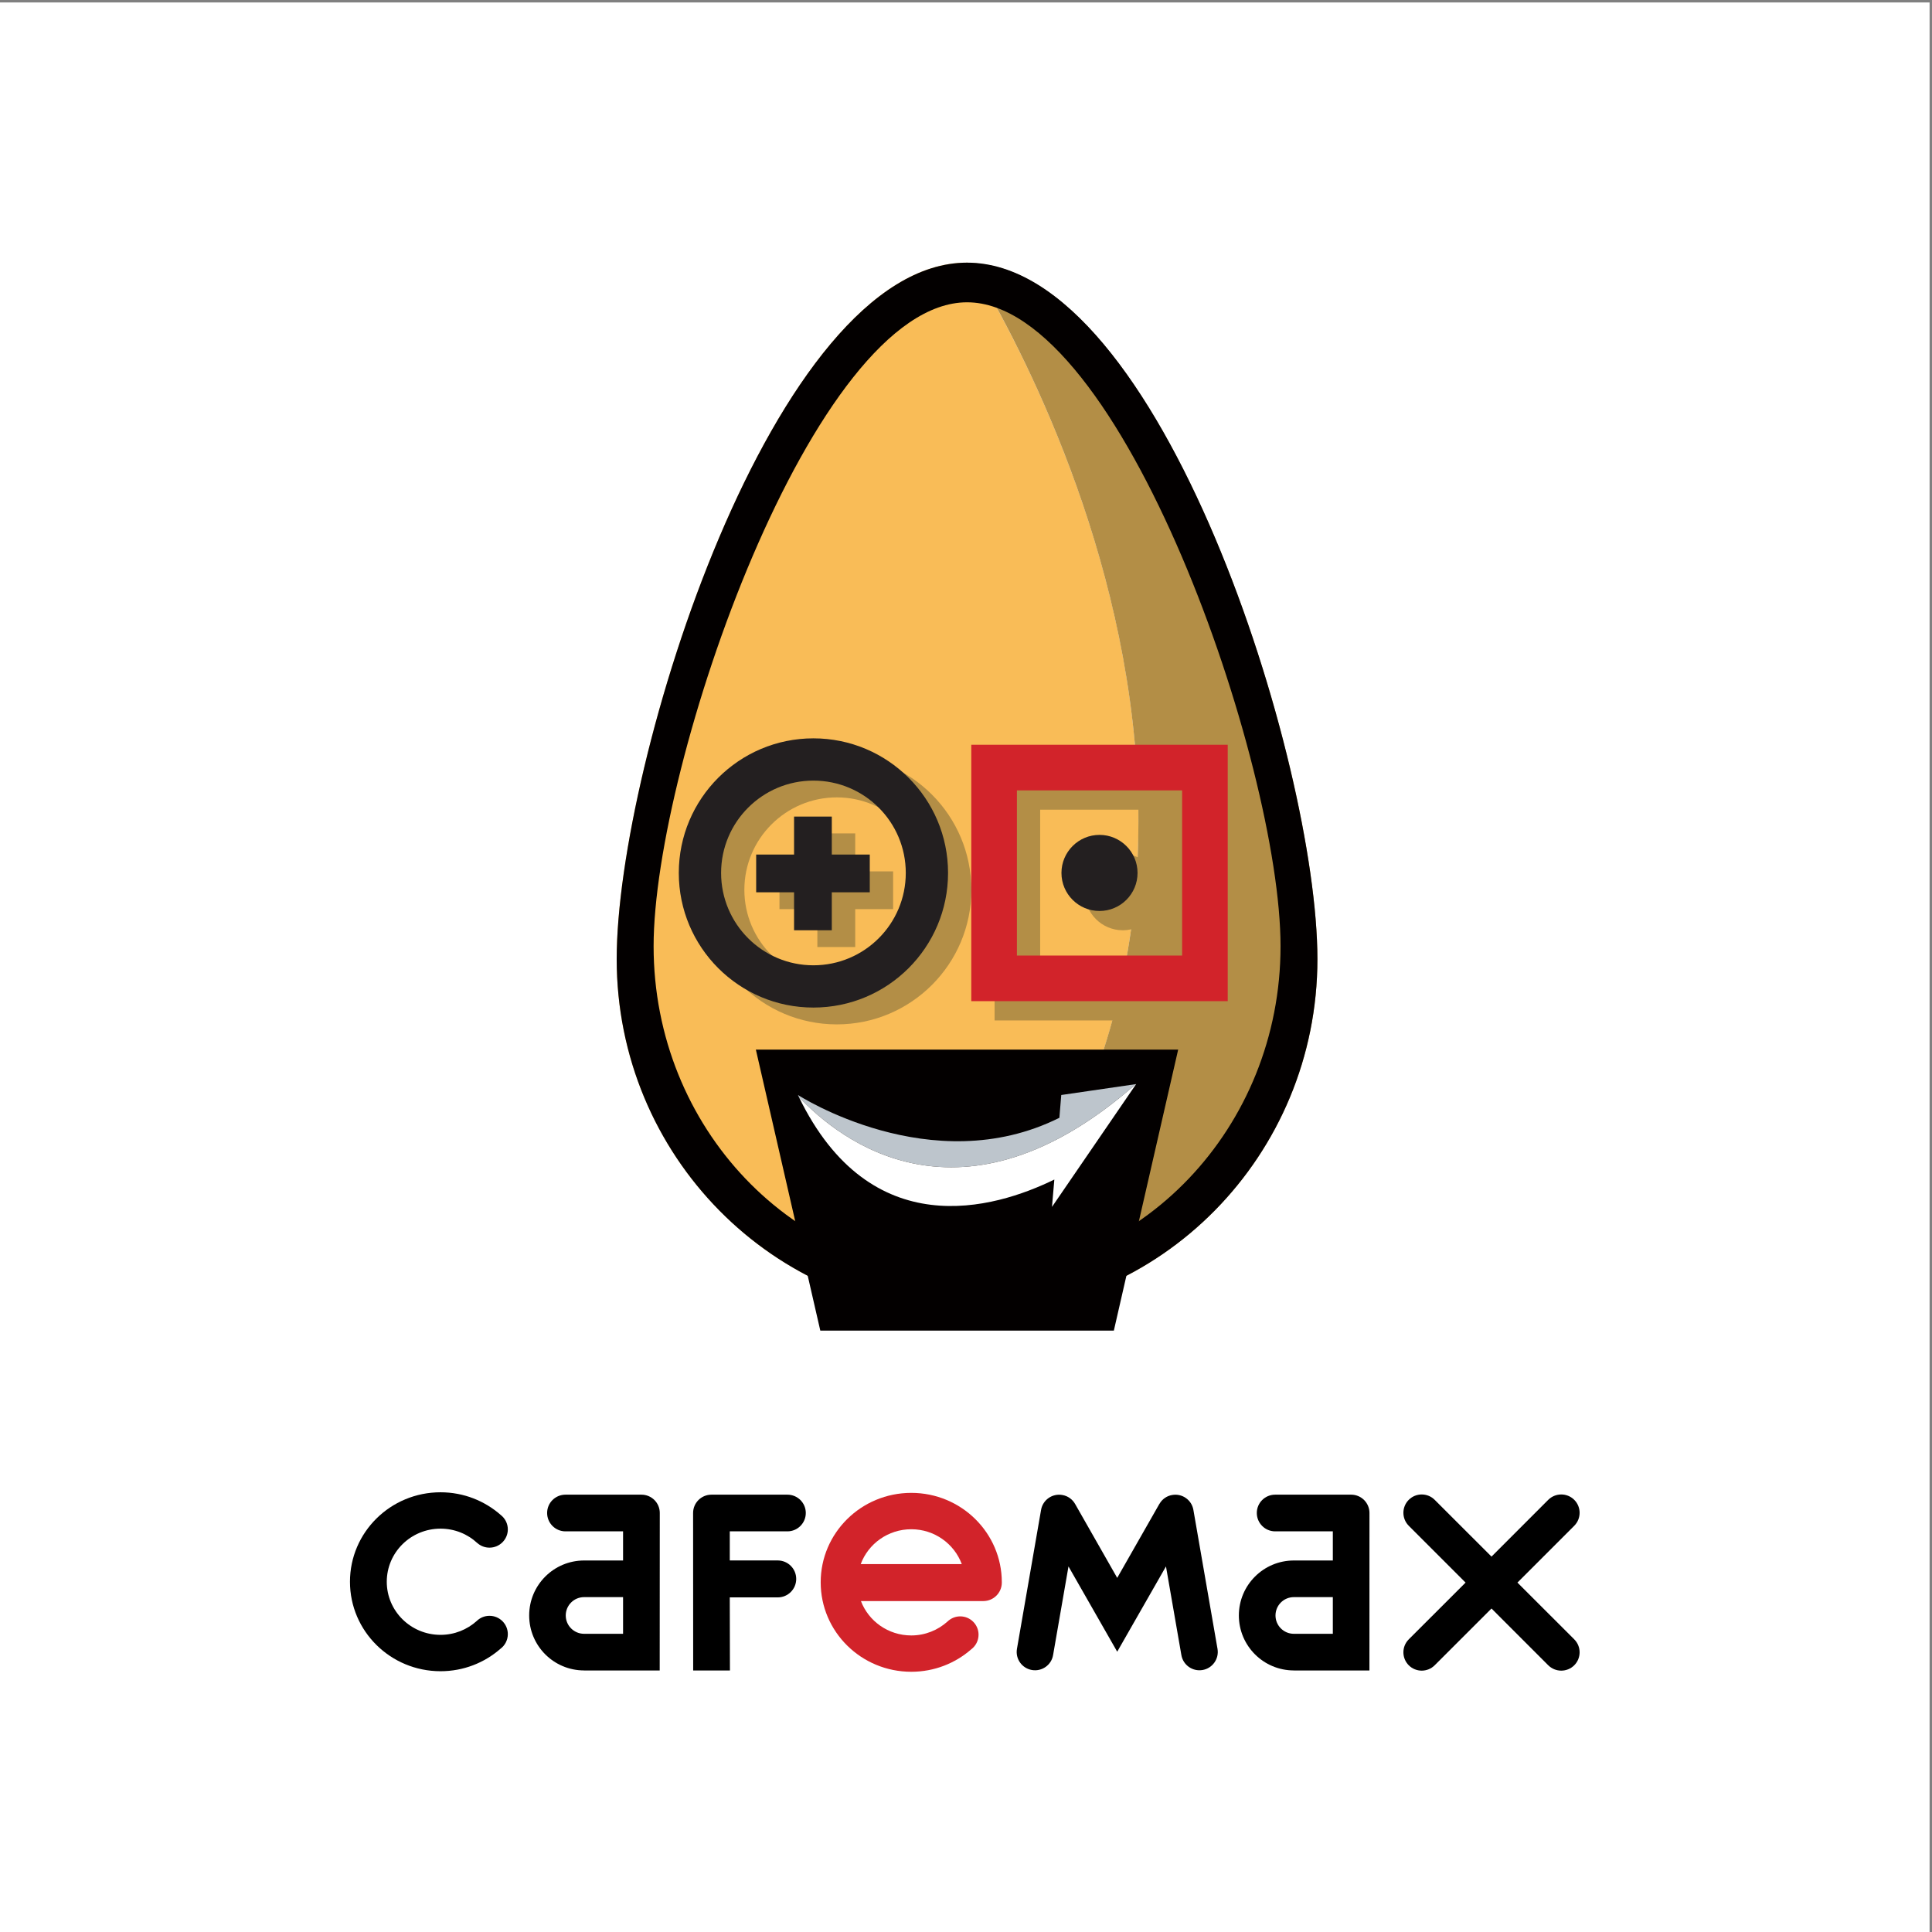 <?xml version="1.0" encoding="UTF-8"?>
<svg xmlns="http://www.w3.org/2000/svg" xmlns:xlink="http://www.w3.org/1999/xlink" width="193pt" height="193pt" viewBox="0 0 193 193" version="1.1">
<rect x="0" y="0" width="193" height="193" fill="#808080" stroke="none"/>
<g id="surface1">
<path style=" stroke:none;fill-rule:evenodd;fill:rgb(100%,100%,100%);fill-opacity:1;" d="M 192.758 193 L 0 193 L 0 0.246 L 192.758 0.246 L 192.758 193 "/>
<path style=" stroke:none;fill-rule:evenodd;fill:rgb(0%,0%,0%);fill-opacity:1;" d="M 134.977 149.312 C 134.969 149.312 127.898 149.312 127.41 149.312 C 127.402 149.312 127.391 149.312 127.383 149.312 C 126.371 149.312 125.551 150.129 125.551 151.141 C 125.551 152.152 126.367 152.973 127.379 152.977 L 133.145 152.977 L 133.145 155.887 C 132.383 155.887 129.254 155.887 129.254 155.887 C 126.219 155.887 123.758 158.344 123.758 161.379 C 123.758 164.414 126.219 166.871 129.254 166.871 C 129.254 166.871 129.262 166.871 129.262 166.871 L 129.262 166.875 L 136.801 166.875 L 136.805 151.141 C 136.805 150.129 135.984 149.312 134.977 149.312 Z M 129.254 163.211 C 128.238 163.211 127.418 162.391 127.418 161.379 C 127.418 160.367 128.238 159.547 129.254 159.547 C 129.254 159.547 132.383 159.547 133.145 159.547 L 133.145 163.211 C 132.383 163.211 129.254 163.211 129.254 163.211 "/>
<path style=" stroke:none;fill-rule:evenodd;fill:rgb(0%,0%,0%);fill-opacity:1;" d="M 64.078 149.312 C 64.07 149.312 57 149.312 56.512 149.312 C 56.504 149.312 56.492 149.312 56.488 149.312 C 55.477 149.312 54.656 150.129 54.656 151.141 C 54.656 152.152 55.473 152.973 56.48 152.977 L 62.242 152.977 L 62.242 155.887 C 61.488 155.887 58.352 155.887 58.352 155.887 C 55.316 155.887 52.863 158.344 52.863 161.379 C 52.863 164.414 55.316 166.871 58.352 166.871 C 58.352 166.871 58.359 166.871 58.363 166.871 L 58.363 166.875 L 65.902 166.875 L 65.91 151.141 C 65.91 150.129 65.09 149.312 64.078 149.312 Z M 58.352 163.211 C 57.336 163.211 56.516 162.391 56.516 161.379 C 56.516 160.367 57.336 159.547 58.352 159.547 C 58.355 159.547 61.488 159.547 62.242 159.547 L 62.242 163.211 C 61.488 163.211 58.355 163.211 58.352 163.211 "/>
<path style=" stroke:none;fill-rule:evenodd;fill:rgb(0%,0%,0%);fill-opacity:1;" d="M 157.262 163.766 L 151.586 158.094 L 157.262 152.418 C 157.977 151.703 157.977 150.543 157.262 149.828 C 156.543 149.113 155.387 149.113 154.664 149.828 L 148.996 155.5 L 143.32 149.828 C 142.605 149.113 141.445 149.113 140.73 149.828 C 140.016 150.543 140.016 151.703 140.73 152.418 L 146.406 158.094 L 140.73 163.766 C 140.016 164.48 140.016 165.641 140.73 166.355 C 141.445 167.07 142.605 167.07 143.32 166.355 L 148.996 160.684 L 154.664 166.355 C 155.387 167.07 156.543 167.07 157.262 166.355 C 157.977 165.641 157.977 164.48 157.262 163.766 "/>
<path style=" stroke:none;fill-rule:evenodd;fill:rgb(0%,0%,0%);fill-opacity:1;" d="M 121.625 164.715 L 119.215 150.828 C 119.043 149.836 118.094 149.168 117.098 149.344 C 116.543 149.434 116.09 149.773 115.828 150.227 L 115.824 150.23 C 115.82 150.238 115.816 150.242 115.812 150.246 L 111.605 157.625 L 107.402 150.246 C 107.402 150.242 107.395 150.238 107.391 150.23 L 107.391 150.227 C 107.125 149.773 106.672 149.434 106.117 149.344 C 105.121 149.168 104.172 149.836 104 150.828 L 101.59 164.715 C 101.418 165.707 102.086 166.656 103.082 166.828 C 104.078 167 105.031 166.336 105.199 165.34 L 106.738 156.48 L 111.605 165 L 116.477 156.48 L 118.016 165.34 C 118.191 166.336 119.137 167 120.133 166.828 C 121.129 166.656 121.797 165.707 121.625 164.715 "/>
<path style=" stroke:none;fill-rule:evenodd;fill:rgb(82.399%,13.699%,16.499%);fill-opacity:1;" d="M 100.078 158.094 C 100.078 158.086 100.078 158.078 100.078 158.066 C 100.078 153.133 96.027 149.133 91.035 149.133 C 86.031 149.133 81.984 153.133 81.984 158.066 C 81.984 163.004 86.031 167.004 91.035 167.004 C 93.324 167.004 95.414 166.16 97.004 164.777 C 97.457 164.441 97.754 163.906 97.754 163.301 C 97.754 162.289 96.934 161.469 95.922 161.469 C 95.43 161.469 94.98 161.668 94.648 161.988 C 93.695 162.844 92.426 163.375 91.035 163.375 C 88.73 163.375 86.77 161.949 86.004 159.941 L 98.238 159.941 C 99.254 159.938 100.074 159.113 100.078 158.102 C 100.078 158.098 100.078 158.098 100.078 158.098 C 100.078 158.094 100.078 158.094 100.078 158.094 Z M 91.035 152.766 C 93.348 152.766 95.324 154.219 96.078 156.246 L 85.984 156.246 C 86.738 154.219 88.715 152.766 91.035 152.766 "/>
<path style=" stroke:none;fill-rule:evenodd;fill:rgb(0%,0%,0%);fill-opacity:1;" d="M 78.668 152.977 C 79.676 152.973 80.496 152.152 80.496 151.141 C 80.496 150.129 79.672 149.312 78.66 149.312 C 78.656 149.312 78.645 149.312 78.637 149.312 C 78.148 149.312 71.078 149.312 71.07 149.312 C 70.059 149.312 69.238 150.129 69.238 151.141 L 69.246 166.875 L 72.918 166.875 L 72.902 159.574 L 77.703 159.574 C 78.719 159.57 79.539 158.746 79.539 157.73 C 79.539 156.711 78.719 155.891 77.703 155.883 L 72.902 155.883 L 72.902 152.977 L 78.668 152.977 "/>
<path style=" stroke:none;fill-rule:evenodd;fill:rgb(0%,0%,0%);fill-opacity:1;" d="M 48.898 161.414 C 48.402 161.414 47.953 161.609 47.625 161.93 C 46.668 162.789 45.402 163.316 44.008 163.316 C 41.039 163.316 38.637 160.941 38.637 158.012 C 38.637 155.082 41.039 152.707 44.008 152.707 C 45.43 152.707 46.727 153.254 47.688 154.152 L 47.688 154.148 C 48.012 154.434 48.434 154.605 48.898 154.605 C 49.91 154.605 50.73 153.785 50.73 152.781 C 50.73 152.195 50.453 151.68 50.027 151.344 C 48.426 149.934 46.32 149.074 44.008 149.074 C 39.008 149.074 34.961 153.074 34.961 158.012 C 34.961 162.945 39.008 166.949 44.008 166.949 C 46.301 166.949 48.391 166.105 49.984 164.715 C 50.434 164.383 50.73 163.848 50.73 163.246 C 50.73 162.234 49.91 161.414 48.898 161.414 "/>
<path style=" stroke:none;fill-rule:evenodd;fill:rgb(97.299%,73.7%,34.099%);fill-opacity:1;" d="M 97.008 26.27 C 96.879 26.262 96.742 26.238 96.605 26.238 C 77.273 26.238 61.605 76.195 61.605 95.809 C 61.605 114.879 76.418 130.43 95.008 131.281 C 131.633 89.844 104.543 38.68 97.008 26.27 "/>
<path style=" stroke:none;fill-rule:evenodd;fill:rgb(70.2%,55.699%,27.499%);fill-opacity:1;" d="M 97.008 26.27 C 101.309 33.348 111.957 53.027 113.527 76.324 L 99.355 76.324 L 99.355 101.941 L 111.117 101.941 C 108.402 111.84 103.375 121.812 95.008 131.281 C 95.535 131.305 96.066 131.324 96.605 131.324 C 115.941 131.324 131.605 115.422 131.605 95.809 C 131.605 76.336 116.156 26.969 97.008 26.27 Z M 103.91 97.383 L 103.91 80.883 L 113.719 80.883 C 113.734 82.449 113.711 84.031 113.648 85.629 C 113.191 85.438 112.688 85.328 112.164 85.328 C 110.066 85.328 108.367 87.031 108.367 89.133 C 108.367 91.227 110.066 92.93 112.164 92.93 C 112.453 92.93 112.727 92.895 112.992 92.836 C 112.777 94.348 112.52 95.863 112.203 97.383 L 103.91 97.383 "/>
<path style=" stroke:none;fill-rule:evenodd;fill:rgb(70.2%,55.699%,27.499%);fill-opacity:1;" d="M 85.434 83.254 L 81.652 83.254 L 81.652 87.047 L 77.867 87.047 L 77.867 90.82 L 81.652 90.82 L 81.652 94.605 L 85.434 94.605 L 85.434 90.82 L 89.219 90.82 L 89.219 87.047 L 85.434 87.047 L 85.434 83.254 "/>
<path style=" stroke:none;fill-rule:evenodd;fill:rgb(70.2%,55.699%,27.499%);fill-opacity:1;" d="M 83.594 75.438 C 76.16 75.438 70.137 81.461 70.137 88.887 C 70.137 96.309 76.16 102.332 83.594 102.332 C 91.016 102.332 97.035 96.309 97.035 88.887 C 97.035 81.461 91.016 75.438 83.594 75.438 Z M 83.594 98.109 C 78.496 98.109 74.359 93.98 74.359 88.887 C 74.359 83.793 78.496 79.656 83.594 79.656 C 88.688 79.656 92.812 83.793 92.812 88.887 C 92.812 93.98 88.688 98.109 83.594 98.109 "/>
<path style=" stroke:none;fill-rule:evenodd;fill:rgb(82.399%,13.699%,16.499%);fill-opacity:1;" d="M 97.027 74.398 L 97.027 100.012 L 122.645 100.012 L 122.645 74.398 Z M 118.09 95.457 L 101.586 95.457 L 101.586 78.957 L 118.09 78.957 L 118.09 95.457 "/>
<path style=" stroke:none;fill-rule:evenodd;fill:rgb(13.699%,12.199%,12.5%);fill-opacity:1;" d="M 113.637 87.203 C 113.637 89.305 111.93 91.004 109.836 91.004 C 107.742 91.004 106.035 89.305 106.035 87.203 C 106.035 85.105 107.742 83.402 109.836 83.402 C 111.93 83.402 113.637 85.105 113.637 87.203 "/>
<path style=" stroke:none;fill-rule:evenodd;fill:rgb(13.699%,12.199%,12.5%);fill-opacity:1;" d="M 83.094 81.574 L 79.324 81.574 L 79.324 85.367 L 75.539 85.367 L 75.539 89.137 L 79.324 89.137 L 79.324 92.93 L 83.094 92.93 L 83.094 89.137 L 86.887 89.137 L 86.887 85.367 L 83.094 85.367 L 83.094 81.574 "/>
<path style=" stroke:none;fill-rule:evenodd;fill:rgb(13.699%,12.199%,12.5%);fill-opacity:1;" d="M 81.254 73.758 C 73.832 73.758 67.809 79.781 67.809 87.203 C 67.809 94.633 73.832 100.652 81.254 100.652 C 88.688 100.652 94.707 94.633 94.707 87.203 C 94.707 79.781 88.688 73.758 81.254 73.758 Z M 81.254 96.43 C 76.168 96.43 72.035 92.301 72.035 87.203 C 72.035 82.109 76.168 77.98 81.254 77.98 C 86.355 77.98 90.484 82.109 90.484 87.203 C 90.484 92.301 86.355 96.43 81.254 96.43 "/>
<path style=" stroke:none;fill-rule:evenodd;fill:rgb(1.199%,0%,0%);fill-opacity:1;" d="M 75.508 104.852 L 81.945 132.922 L 111.27 132.922 L 117.695 104.852 L 75.508 104.852 "/>
<path style=" stroke:none;fill-rule:evenodd;fill:rgb(1.199%,0%,0%);fill-opacity:1;" d="M 96.605 127.355 C 79.309 127.355 65.293 112.66 65.293 94.523 C 65.293 76.391 81.23 30.199 96.605 30.199 C 112.016 30.199 127.922 76.391 127.922 94.523 C 127.922 112.66 113.902 127.355 96.605 127.355 Z M 96.605 26.238 C 77.273 26.238 61.605 76.195 61.605 95.809 C 61.605 115.422 77.273 131.324 96.605 131.324 C 115.941 131.324 131.605 115.422 131.605 95.809 C 131.605 76.195 115.941 26.238 96.605 26.238 "/>
<path style=" stroke:none;fill-rule:evenodd;fill:rgb(74.1%,77.299%,79.999%);fill-opacity:1;" d="M 113.465 108.301 L 106.016 109.387 L 105.828 111.664 C 93.059 118.035 79.715 109.387 79.715 109.387 C 79.738 109.453 79.773 109.508 79.797 109.57 C 83.855 113.895 96.059 123.609 113.465 108.301 "/>
<path style=" stroke:none;fill-rule:evenodd;fill:rgb(100%,100%,100%);fill-opacity:1;" d="M 79.797 109.57 C 86.98 124.359 99.281 120.785 105.324 117.832 L 105.09 120.566 L 113.496 108.297 L 113.465 108.301 C 96.059 123.609 83.855 113.895 79.797 109.57 "/>
</g>
</svg>
